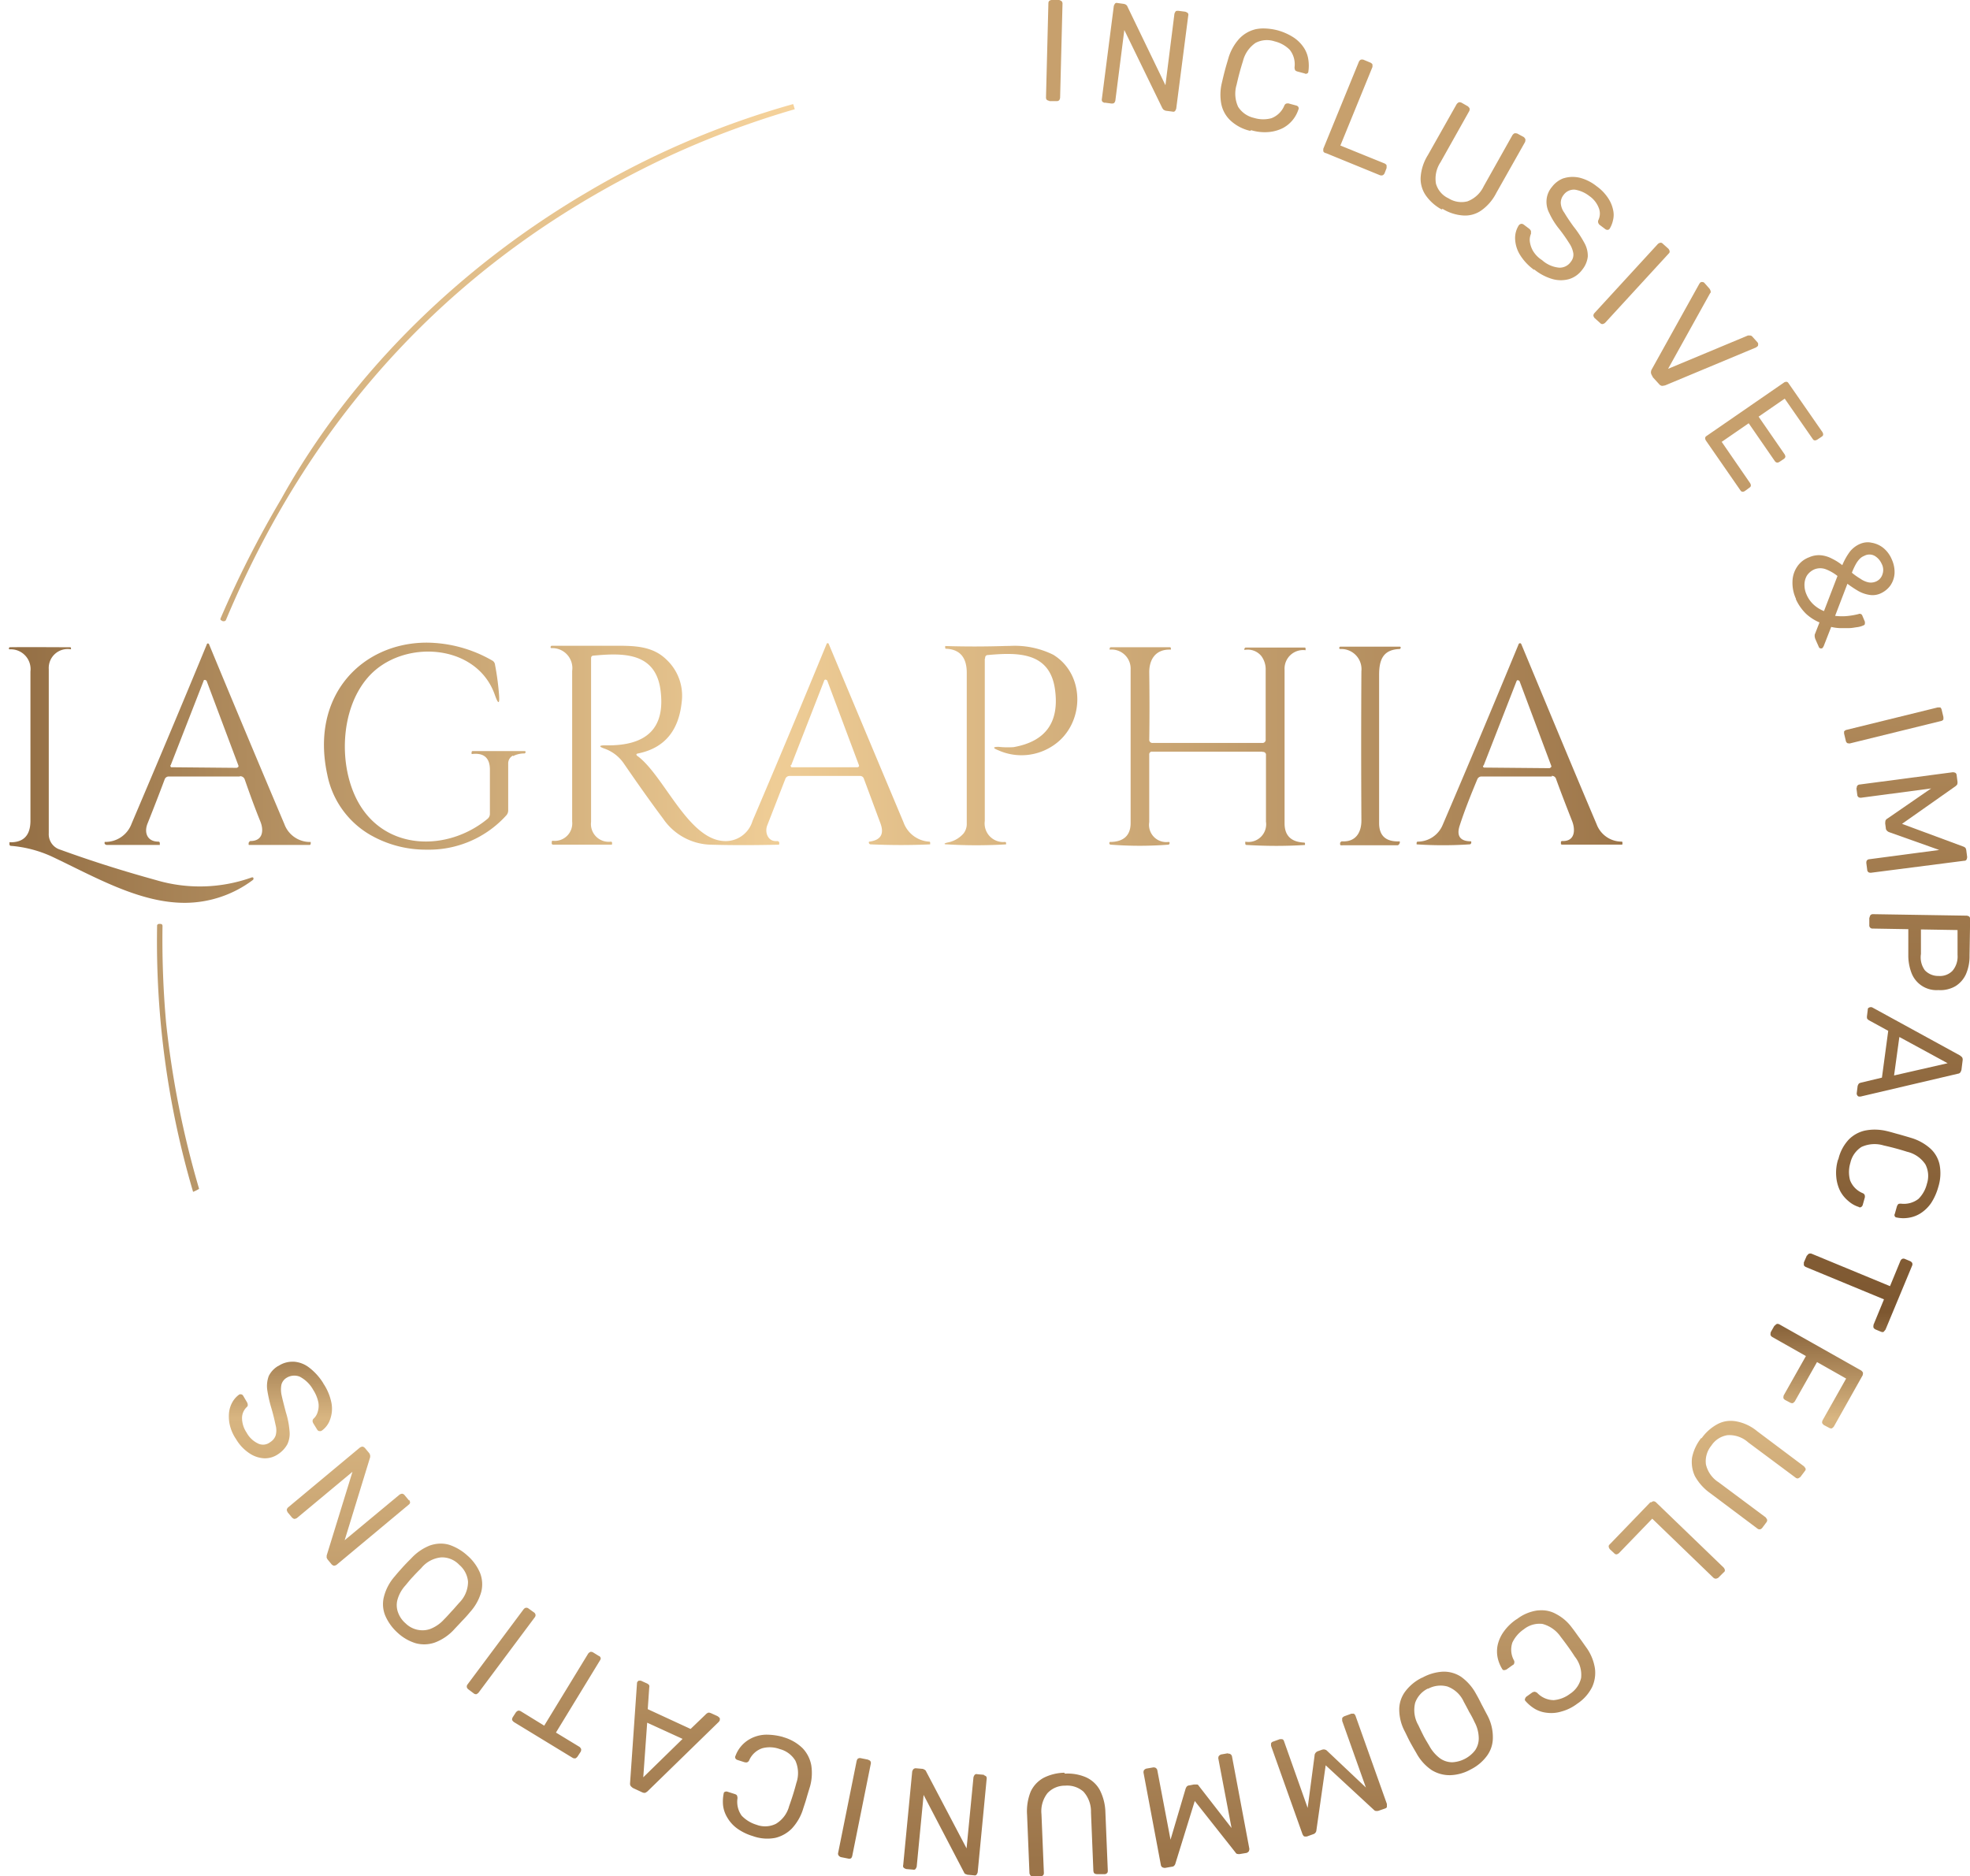 <svg xmlns="http://www.w3.org/2000/svg" xmlns:xlink="http://www.w3.org/1999/xlink" width="238.102" height="226.802" viewBox="0 0 238.102 226.802"><defs><linearGradient id="linear-gradient" x1="1" y1="0.5" x2="0" y2="0.5" gradientUnits="objectBoundingBox"><stop offset="0" stop-color="#9d764a"/><stop offset="0.525" stop-color="#efcd96"/><stop offset="1" stop-color="#936e44"/></linearGradient><linearGradient id="linear-gradient-2" x1="0.983" x2="0.061" y2="1" gradientUnits="objectBoundingBox"><stop offset="0" stop-color="#f5d29b"/><stop offset="1" stop-color="#b89668"/></linearGradient><linearGradient id="linear-gradient-3" x1="0.5" x2="0.5" y2="1" gradientUnits="objectBoundingBox"><stop offset="0" stop-color="#c7a06d"/><stop offset="0.224" stop-color="#c7a06d"/><stop offset="0.703" stop-color="#7d5730"/><stop offset="0.76" stop-color="#d8b581"/><stop offset="1" stop-color="#9b7449"/></linearGradient></defs><g id="Group_35" data-name="Group 35" transform="translate(-711.929 -385)"><path id="Union_1" data-name="Union 1" d="M5.15,25.836A14.74,14.74,0,0,0,.29,24.567a.192.192,0,0,1-.217-.218v-.18a.072.072,0,0,1,.072-.074l-.037.037q2.448.056,2.5-2.5V3.493A2.394,2.394,0,0,0,.109.809.1.1,0,0,1,0,.7S.037.556.109.556C.919.544,1.729.541,2.539.541c1.619,0,3.24.015,4.86.015a.1.1,0,0,1,.109.109V.809A2.286,2.286,0,0,0,4.824,3.2v19.84a1.952,1.952,0,0,0,1.415,1.995c3.881,1.415,7.725,2.612,11.534,3.663a18.585,18.585,0,0,0,11.607-.326c.072,0,.181,0,.181.11a.274.274,0,0,1-.036.181,13.731,13.731,0,0,1-8.271,2.789C15.735,31.454,10.345,28.288,5.15,25.836Zm38.7-2.5a10.832,10.832,0,0,1-5.368-7.4C36.408,6.323,42.741,0,50.517,0A16.1,16.1,0,0,1,58.4,2.151a.658.658,0,0,1,.363.544,32.171,32.171,0,0,1,.472,3.482c.109,1.307-.073,1.343-.507.11C56.51.011,47.479-.461,43.417,4.182c-3.411,3.881-3.592,10.773-1.2,15.09,3.3,5.947,10.844,5.984,15.633,2.031a.779.779,0,0,0,.29-.618v-5.33c0-1.416-.725-2.069-2.176-1.887a.036.036,0,0,1-.037-.037V13.25a.142.142,0,0,1,.145-.144h6.238c.109,0,.145.036.145.144,0,0-.037.145-.145.145a2.959,2.959,0,0,0-1.378.327v-.073a1.06,1.06,0,0,0-.58.979v5.658a.892.892,0,0,1-.218.58,12.6,12.6,0,0,1-9.653,4.158A13.435,13.435,0,0,1,43.851,23.334Zm105.767,1.124c-.145,0-.182-.072-.182-.218V24.1a.036.036,0,0,1,.037-.037,2.136,2.136,0,0,0,2.466-2.43V13.613a.348.348,0,0,0-.4-.4l-.037-.035H138.193a.325.325,0,0,0-.363.361V21.7a2.08,2.08,0,0,0,2.322,2.393c.109,0,.144.036.144.144,0,0-.036.183-.144.183a44.925,44.925,0,0,1-6.964,0,.173.173,0,0,1-.182-.183c0-.109.073-.181.182-.144,1.56-.037,2.393-.8,2.393-2.285V3.24A2.305,2.305,0,0,0,133.043.846V.7s.037-.144.145-.144H140.3c.073,0,.145.037.145.109V.846h-.037c-1.813-.073-2.611,1.2-2.575,2.828.037,2.829.037,5.513,0,8.017a.385.385,0,0,0,.436.434h13.2a.384.384,0,0,0,.434-.434V3.313a2.691,2.691,0,0,0-.507-1.669,2.1,2.1,0,0,0-2.031-.761h-.037V.738s.074-.145.146-.145h7.109c.109,0,.144.036.144.145v.18a2.245,2.245,0,0,0-2.539,2.359V21.848c0,1.486.8,2.248,2.358,2.321a.1.1,0,0,1,.109.109v.18c-1.143.073-2.294.109-3.464.109S150.834,24.53,149.619,24.458Zm-36.2-.072c-.436,0-.436-.11,0-.218a3.41,3.41,0,0,0,1.958-1.088,1.868,1.868,0,0,0,.4-1.233V3.638c0-1.85-.835-2.829-2.5-2.9-.072,0-.108-.037-.108-.145V.447A.036.036,0,0,1,113.2.41q3.427.11,7.073,0C120.5.4,120.718.4,120.931.4a10.538,10.538,0,0,1,5.292,1.061c3.989,2.431,3.808,8.523-.073,11.026a6.851,6.851,0,0,1-6.6.508c-.653-.254-.616-.4.073-.4a10.167,10.167,0,0,0,1.812.037q5.823-1.035,5.006-6.965c-.616-4.533-4.46-4.5-8.087-4.171-.254,0-.363.145-.363.4l-.037.073V21.556a2.247,2.247,0,0,0,2.431,2.539.133.133,0,0,1,.145.145v.145q-1.823.108-3.6.108T113.42,24.386Zm56.728,0V24.2s.036-.145.109-.145a3.277,3.277,0,0,0,3.046-2.031c2.939-6.855,5.985-14.109,9.177-21.834,0-.059.1-.119.172-.119a.1.1,0,0,1,.046.009c.037,0,.073.037.109.11,3.083,7.4,6.094,14.689,9.1,21.762a3.226,3.226,0,0,0,3.011,2.1.1.1,0,0,1,.109.11v.18a.072.072,0,0,1-.073.074h-7.218s-.181,0-.144-.146v-.218a.249.249,0,0,1,.144-.072c1.56.072,1.633-1.342,1.2-2.431-.653-1.668-1.306-3.336-1.922-5.041a.517.517,0,0,0-.544-.4l.036.073h-8.487a.543.543,0,0,0-.544.362c-.8,1.923-1.524,3.736-2.1,5.513-.436,1.269,0,1.959,1.342,1.959a.036.036,0,0,1,.037.036V24.2s-.037.181-.181.181q-1.605.109-3.21.109T170.148,24.385Zm8.125-9.284h.072l7.871.071s.181-.071.218-.181v-.073L182.588,4.654s-.145-.144-.254-.11a.165.165,0,0,0-.109.11l-3.989,10.228-.072-.037S178.164,15.063,178.272,15.1Zm-17.3,9.393s-.072-.071-.072-.109V24.2s.109-.181.217-.181c1.742.108,2.395-1.161,2.358-2.648-.036-5.875-.036-11.861,0-17.917A2.438,2.438,0,0,0,160.935.773a.133.133,0,0,1-.145-.145s.037-.144.145-.144h7.145c.109,0,.145.036.145.144,0,0-.037.145-.145.145-1.995.072-2.466,1.306-2.466,3.119V21.81c0,1.56.835,2.285,2.5,2.213V24.2s-.072.254-.218.254l.072.036ZM84.8,24.423a7.184,7.184,0,0,1-5.731-3.156c-1.6-2.139-3.155-4.352-4.752-6.674A4.736,4.736,0,0,0,72,12.815c-.725-.254-.69-.4.072-.4,5.115.109,7.327-2.14,6.674-6.783-.653-4.5-4.57-4.388-8.088-4.062-.181,0-.29.11-.29.326V21.665a2.145,2.145,0,0,0,2.393,2.394.134.134,0,0,1,.145.145v.145a.071.071,0,0,1-.072.073H65.759s-.18-.037-.144-.182v-.218s.073-.073.11-.073a2.113,2.113,0,0,0,2.358-2.321V3.422a2.418,2.418,0,0,0-2.5-2.757c-.072,0-.109-.037-.109-.145,0,0,.037-.144.144-.144h7.654c2.249,0,4.5,0,6.2,1.668a5.974,5.974,0,0,1,1.849,5.15c-.363,3.482-2.1,5.55-5.259,6.2-.254.037-.289.145-.072.327l.109.071c3.156,2.466,6.021,9.975,10.337,10.193a3.392,3.392,0,0,0,3.445-2.431C92.927,14.412,95.9,7.3,98.839.156c0-.053.059-.087.118-.087a.148.148,0,0,1,.063.014.078.078,0,0,1,.072.072q4.462,10.664,9.032,21.546a3.532,3.532,0,0,0,3.119,2.357c.073,0,.109.037.109.145v.181c-2.284.109-4.679.109-7.145,0a.245.245,0,0,1-.255-.144c0-.037-.036-.108,0-.145a.036.036,0,0,1,.037-.037c1.379-.18,1.849-.907,1.342-2.249-.689-1.848-1.342-3.626-1.995-5.367a.468.468,0,0,0-.471-.327H94.377a.544.544,0,0,0-.544.4c-.724,1.85-1.451,3.736-2.177,5.587-.326.869.11,1.994,1.2,1.885.109,0,.255.072.255.182v.181a.072.072,0,0,1-.074.073c-1.487.036-2.91.054-4.28.054S86.072,24.459,84.8,24.423Zm9.793-9.358h7.944s.181,0,.218-.146v-.072L98.911,4.582s-.145-.145-.254-.109a.166.166,0,0,0-.109.109L94.559,14.811h-.073S94.486,15.028,94.595,15.065ZM29.017,24.458s-.037,0-.037-.073V24.2s.109-.218.218-.218c1.524,0,1.633-1.305,1.2-2.358-.69-1.7-1.307-3.409-1.887-5.078a.579.579,0,0,0-.544-.4l-.11.037H19.37a.517.517,0,0,0-.545.362q-.979,2.611-2.067,5.332c-.435,1.088-.036,2.176,1.305,2.176a.172.172,0,0,1,.182.181v.218H11.789s-.218-.073-.218-.182v-.145a.036.036,0,0,1,.037-.036,3.371,3.371,0,0,0,3.228-2.212c3.41-8.015,6.457-15.271,9.1-21.69,0-.054.059-.088.118-.088A.148.148,0,0,1,24.12.12a.078.078,0,0,1,.073.073q4.3,10.391,9.1,21.725a3.293,3.293,0,0,0,3.191,2.177v.181s0,.182-.144.182Zm-9.395-9.395H19.7l7.835.072s.218-.072.218-.18v-.074L23.9,4.617s-.143-.145-.252-.108a.114.114,0,0,0-.109.108l-3.99,10.228-.037-.036S19.514,15.027,19.623,15.063Z" transform="translate(713 462.681)" stroke="rgba(0,0,0,0)" stroke-width="1" fill="url(#linear-gradient)"/><path id="Union_2" data-name="Union 2" d="M.015,99.274c0-.109.181-.18.181-.18H.378c.181,0,.29.071.29.254A113.621,113.621,0,0,0,1.1,111.027a113.315,113.315,0,0,0,3.99,20.093,4.557,4.557,0,0,1-.726.364A107.134,107.134,0,0,1,.015,99.274Zm7.906-36.78-.181-.108c-.072-.037-.072-.109-.072-.183a125.2,125.2,0,0,1,7.326-14.435c8.489-15.343,21.762-28.145,36.852-37.033A103.855,103.855,0,0,1,76.873,0l.037.036c.072.218.109.4.181.58q-2.829.816-5.767,1.85A104.65,104.65,0,0,0,60.914,6.746Q24.3,24.265,8.321,62.386a.3.3,0,0,1-.268.123A.6.6,0,0,1,7.921,62.494Z" transform="translate(730.903 397.586)" stroke="rgba(0,0,0,0)" stroke-width="1" fill="url(#linear-gradient-2)"/><path id="Path_11" data-name="Path 11" d="M126.627,214.905a3.658,3.658,0,0,0-1.56,1.67,6.369,6.369,0,0,0-.434,2.792l.29,7.073a.722.722,0,0,0,.144.29c.073.073.29.073.29.073h.907a.359.359,0,0,0,.29-.109c.11-.074.11-.291.11-.291l-.291-7.109a3.543,3.543,0,0,1,.725-2.539,2.86,2.86,0,0,1,2.141-.907,2.969,2.969,0,0,1,2.212.726,3.589,3.589,0,0,1,.907,2.5l.29,7.11c.008.026.015.051.022.076a.315.315,0,0,0,.123.213.742.742,0,0,0,.327.073h.871a.372.372,0,0,0,.258-.087l.032-.022c.11-.073.11-.29.11-.29l-.291-7.074a6.232,6.232,0,0,0-.688-2.72,3.582,3.582,0,0,0-1.67-1.524,5.579,5.579,0,0,0-2.538-.434l-.073-.11a5.807,5.807,0,0,0-2.5.617m-15.737-1.054a1.01,1.01,0,0,0-.145.291l-1.088,11.316a.326.326,0,0,0,.072.327,1.034,1.034,0,0,0,.29.145l.835.072a.282.282,0,0,0,.29-.072,1.034,1.034,0,0,0,.145-.29l.835-8.669,4.9,9.393c0,.037.037.074.11.145.073.037.291.11.291.11l.8.072a.282.282,0,0,0,.29-.072,1.051,1.051,0,0,0,.144-.29l1.088-11.318a.394.394,0,0,0-.072-.29,1.036,1.036,0,0,0-.291-.145l.074-.036-.835-.073a.327.327,0,0,0-.327.073,1.064,1.064,0,0,0-.145.291l-.834,8.6-4.9-9.321c0-.037-.037-.073-.11-.145a1.038,1.038,0,0,0-.29-.144l-.834-.073a.408.408,0,0,0-.29.109m-6.713-1.267c-.073.036-.145.253-.145.253l-2.249,11.172a.39.39,0,0,0,.074.291.639.639,0,0,0,.253.18l.907.181a.455.455,0,0,0,.327-.036c.073-.037.145-.254.145-.254l2.248-11.171a.383.383,0,0,0-.036-.29c-.036-.11-.254-.182-.254-.182l-.073-.036-.907-.181a.433.433,0,0,0-.29.073m43.888-.508a.649.649,0,0,0-.254.18c-.073.074-.073.291-.073.291l1.6,8.415-3.917-5.042c-.072-.109-.145-.217-.254-.217H144.8l-.544.109a.465.465,0,0,0-.327.144,1.077,1.077,0,0,0-.145.291l-1.813,6.13-1.6-8.415a.42.42,0,0,0-.181-.254c-.073-.073-.29-.073-.29-.073l-.835.145a.571.571,0,0,0-.29.181c-.072.073-.073.291-.073.291l2.1,11.17a.409.409,0,0,0,.181.291.736.736,0,0,0,.326.073l.835-.145a.376.376,0,0,0,.29-.144.535.535,0,0,0,.109-.182l2.358-7.617,4.933,6.239v.007l0,.009a.084.084,0,0,0,.011.016.551.551,0,0,0,.05.043l.031.026.026.024.021.02a1.238,1.238,0,0,0,.327.037l.871-.145a.641.641,0,0,0,.254-.181.737.737,0,0,0,.073-.326l-2.1-11.172a.426.426,0,0,0-.182-.254c-.073-.072-.29-.072-.29-.072l-.037-.037Zm-56.691-1.994a3.891,3.891,0,0,0-1.233.908,3.828,3.828,0,0,0-.762,1.268.254.254,0,0,0-.009.262l.009.029c.037.109.217.181.217.181l.907.291a.665.665,0,0,1,.1.009h0a.386.386,0,0,0,.187-.009.433.433,0,0,0,.254-.254,2.649,2.649,0,0,1,1.6-1.451,3.531,3.531,0,0,1,2.1.109,3.107,3.107,0,0,1,1.886,1.415,3.653,3.653,0,0,1,.109,2.684c-.254.98-.544,1.887-.87,2.794a3.536,3.536,0,0,1-1.6,2.14,2.935,2.935,0,0,1-2.358.109,4.119,4.119,0,0,1-1.777-1.089,2.855,2.855,0,0,1-.508-2.1.793.793,0,0,0-.073-.364c-.036-.072-.217-.144-.217-.144l-.907-.29a.4.4,0,0,0-.291,0,.229.229,0,0,0-.181.217,4.808,4.808,0,0,0-.072,1.45,3.644,3.644,0,0,0,.507,1.45A4.309,4.309,0,0,0,89.561,221a6.33,6.33,0,0,0,1.923.942,5.134,5.134,0,0,0,2.721.217,4.2,4.2,0,0,0,1.994-1.124A6.117,6.117,0,0,0,97.5,218.86c.059-.19.122-.385.188-.585.1-.3.2-.6.283-.9.145-.508.29-.979.435-1.451a6.1,6.1,0,0,0,.145-2.539,4.041,4.041,0,0,0-1.052-2.067,5.463,5.463,0,0,0-2.358-1.342h.037a7.529,7.529,0,0,0-2.1-.291,4.212,4.212,0,0,0-1.7.4m72.431-2.938-.072.037-.8.29-.014.012-.008.007-.008.008-.052.038a.323.323,0,0,0-.137.153v.327l2.865,8.052-4.642-4.388c-.073-.074-.181-.182-.29-.182-.109-.073-.364,0-.364,0l-.507.182a.609.609,0,0,0-.29.217.535.535,0,0,0-.11.327l-.834,6.311-2.866-8.088a.326.326,0,0,0-.217-.219h-.29l-.8.291a.386.386,0,0,0-.254.218v.29l3.808,10.7.031.051.016.026c.047.08.088.15.17.178a.944.944,0,0,0,.328,0l.8-.29a.517.517,0,0,0,.254-.218.43.43,0,0,0,.073-.217l1.125-7.872,5.84,5.4a.367.367,0,0,0,.181.109.942.942,0,0,0,.326,0l.835-.289c.109-.037.218-.11.218-.218v-.327l-3.808-10.7-.013-.019-.011-.018a.361.361,0,0,0-.194-.181Zm-85.092,1.089,4.28,1.959-.037.036-4.715,4.606ZM77.7,203.155a.439.439,0,0,0-.181.18c-.036.037-.036.182-.036.182l-.835,12.042a.536.536,0,0,0,.073.326,1.357,1.357,0,0,0,.29.254l1.089.508a.721.721,0,0,0,.363.072,1.326,1.326,0,0,0,.29-.18l8.633-8.415a.618.618,0,0,1,.038-.063l.022-.029a.22.22,0,0,0,.049-.09v-.026l0-.02v-.014l0-.018a.313.313,0,0,0-.008-.176.835.835,0,0,0-.181-.182l-.109-.072-.8-.363-.055-.014a.438.438,0,0,0-.272-.023c-.073.037-.181.109-.181.109l-1.923,1.85L78.786,206.6l.182-2.647c.024-.025.016-.081.008-.137a.684.684,0,0,1-.008-.081c0-.073-.218-.217-.218-.217l-.8-.363Zm97.678.687a3.478,3.478,0,0,1,2.031,1.851l.108.2c.209.386.39.723.546,1.034a12.338,12.338,0,0,1,.653,1.233,4.215,4.215,0,0,1,.508,1.922,2.555,2.555,0,0,1-.435,1.486,3.726,3.726,0,0,1-2.756,1.452,2.577,2.577,0,0,1-1.487-.472,4.628,4.628,0,0,1-1.305-1.523c-.076-.128-.151-.255-.224-.377h0l0,0c-.173-.29-.336-.562-.463-.816-.182-.363-.4-.8-.617-1.269a3.671,3.671,0,0,1-.4-2.721,3.032,3.032,0,0,1,1.56-1.74v.036a3.179,3.179,0,0,1,2.284-.291m-2.974-1.052h-.037a5.6,5.6,0,0,0-2.031,1.67,3.648,3.648,0,0,0-.724,2.176,5.657,5.657,0,0,0,.689,2.684c.072.145.144.295.217.444.145.3.29.6.435.862.216.4.469.833.723,1.266v0a5.806,5.806,0,0,0,1.851,2.067,4.123,4.123,0,0,0,2.248.617,5.407,5.407,0,0,0,2.467-.689,5.47,5.47,0,0,0,1.959-1.633,3.673,3.673,0,0,0,.725-2.212,5.59,5.59,0,0,0-.653-2.684c-.122-.227-.235-.444-.345-.653h0c-.118-.227-.231-.444-.345-.653-.217-.435-.435-.87-.689-1.305a6.08,6.08,0,0,0-1.814-2.068,3.8,3.8,0,0,0-2.176-.616,5.755,5.755,0,0,0-2.5.724m-100.8-2.938-5.333,8.741-2.829-1.74a.536.536,0,0,0-.326-.073.906.906,0,0,0-.253.182l-.4.616a.537.537,0,0,0-.073.327.807.807,0,0,0,.218.254l7.145,4.353a.734.734,0,0,0,.291.035.808.808,0,0,0,.254-.217l.4-.617a.7.7,0,0,0,.037-.29.9.9,0,0,0-.182-.254l-2.865-1.741,5.332-8.741a.393.393,0,0,0,.073-.291.92.92,0,0,0-.181-.254l.036.073-.761-.471a.539.539,0,0,0-.327-.073.9.9,0,0,0-.254.181m114.725-5.188a5.242,5.242,0,0,0-2.5,1.053l-.073.035a6,6,0,0,0-1.523,1.487,4.468,4.468,0,0,0-.725,1.6,3.77,3.77,0,0,0,0,1.559,4.333,4.333,0,0,0,.544,1.342.245.245,0,0,0,.218.145,1.054,1.054,0,0,0,.29-.073l.761-.544a.267.267,0,0,0,.182-.218.44.44,0,0,0-.037-.363,2.677,2.677,0,0,1-.181-2.14,4.031,4.031,0,0,1,1.378-1.6,3.028,3.028,0,0,1,2.249-.653,3.87,3.87,0,0,1,2.213,1.561c.617.8,1.2,1.595,1.705,2.393a3.508,3.508,0,0,1,.761,2.575,3.107,3.107,0,0,1-1.342,1.923,3.8,3.8,0,0,1-1.959.762,2.79,2.79,0,0,1-2-.871.647.647,0,0,0-.326-.144,1.116,1.116,0,0,0-.254.072l-.762.544a.648.648,0,0,0-.119.2l-.011.024a.218.218,0,0,1-.015.033.243.243,0,0,0,.073.255,4.759,4.759,0,0,0,1.124.942,3.6,3.6,0,0,0,1.451.471,4.143,4.143,0,0,0,1.741-.145,5.528,5.528,0,0,0,1.923-.942,5.228,5.228,0,0,0,1.813-2.031,4.11,4.11,0,0,0,.327-2.285,5.861,5.861,0,0,0-.943-2.358c-.12-.164-.239-.334-.362-.509-.174-.248-.353-.5-.545-.76-.135-.178-.263-.358-.387-.533-.178-.248-.349-.487-.52-.7a5.507,5.507,0,0,0-1.923-1.669,3.526,3.526,0,0,0-1.8-.456c-.147,0-.3.008-.448.021m-122.522-.179-6.819,9.14a.392.392,0,0,0-.073.291c0,.109.144.253.144.253l.726.545a.435.435,0,0,0,.29.073.919.919,0,0,0,.254-.181l6.82-9.141a.439.439,0,0,0,.072-.29.623.623,0,0,0-.127-.23l.019.012-.037-.036.018.024-.742-.532a.4.4,0,0,0-.291-.072c-.11,0-.254.145-.254.145m-12.913,2.5a2.913,2.913,0,0,1-1.378-.761,3.147,3.147,0,0,1-.907-1.306,2.539,2.539,0,0,1-.074-1.56,4.282,4.282,0,0,1,.98-1.74l.1-.12h0c.287-.351.548-.67.808-.932.29-.326.617-.652.979-1.014h0a3.547,3.547,0,0,1,2.43-1.305,2.868,2.868,0,0,1,2.14.87l.037.037a3.024,3.024,0,0,1,1.052,2.031,3.6,3.6,0,0,1-1.052,2.538c-.143.158-.275.309-.4.452h0c-.192.221-.367.423-.544.6h0c-.291.327-.581.652-.942,1.015a4.376,4.376,0,0,1-1.669,1.125,2.8,2.8,0,0,1-.891.146,3.2,3.2,0,0,1-.669-.075m1.6-10.192a6.111,6.111,0,0,0-2.284,1.56c-.363.363-.689.689-1.015,1.052s-.654.725-.98,1.125a5.941,5.941,0,0,0-1.306,2.43,3.636,3.636,0,0,0,.145,2.321,5.957,5.957,0,0,0,1.486,2.067,5.616,5.616,0,0,0,2.177,1.27,3.9,3.9,0,0,0,2.321-.073,6,6,0,0,0,2.285-1.523c.177-.194.345-.371.508-.543s.34-.359.508-.545c.326-.328.653-.689.979-1.089a6.082,6.082,0,0,0,1.343-2.43,3.776,3.776,0,0,0-.145-2.285,5.749,5.749,0,0,0-1.524-2.1l.037.036a6.162,6.162,0,0,0-2.249-1.342,3.65,3.65,0,0,0-1.009-.143,4.025,4.025,0,0,0-1.276.215m147.55-5.186-.073-.036-4.932,5.113a.3.3,0,0,0-.109.291.7.7,0,0,0,.144.29l.508.471a.371.371,0,0,0,.29.145.694.694,0,0,0,.29-.145l4.027-4.171,7.4,7.145a.478.478,0,0,0,.291.11.792.792,0,0,0,.29-.11l.653-.653a.288.288,0,0,0,.145-.29.694.694,0,0,0-.145-.29l-8.2-7.907a.476.476,0,0,0-.29-.109.694.694,0,0,0-.291.144M44.005,174.972,35.3,182.227a.552.552,0,0,0-.145.29,1.24,1.24,0,0,0,.109.29l.544.653c.024.014.044.029.065.044a.387.387,0,0,0,.226.1.8.8,0,0,0,.29-.109l6.71-5.586L39.979,188.03v.181c-.036.073.109.291.109.291l.508.616c.023.015.044.031.063.045a.389.389,0,0,0,.227.1.8.8,0,0,0,.291-.109l8.741-7.29a.37.37,0,0,0,.145-.254.788.788,0,0,0-.109-.29l-.037.035-.544-.653a.45.45,0,0,0-.29-.145.8.8,0,0,0-.291.109l-6.638,5.514,3.084-10.047v-.182a.792.792,0,0,0-.11-.29l-.544-.652-.064-.045a.389.389,0,0,0-.226-.1.788.788,0,0,0-.29.109m164.089-2.832a5.576,5.576,0,0,0-1.922,1.7H206.1a5.608,5.608,0,0,0-1.088,2.321,4.026,4.026,0,0,0,.327,2.248,6.219,6.219,0,0,0,1.886,2.1l5.658,4.244a.4.4,0,0,0,.326.109c.11,0,.255-.145.255-.145l.544-.725a.394.394,0,0,0,.072-.291,1.4,1.4,0,0,0-.181-.29l-5.694-4.243A3.472,3.472,0,0,1,206.68,177a2.978,2.978,0,0,1,.653-2.248,2.841,2.841,0,0,1,1.959-1.27,3.406,3.406,0,0,1,2.5.871l5.7,4.244a.4.4,0,0,0,.327.109,1.35,1.35,0,0,0,.289-.18l.545-.726a.3.3,0,0,0,.073-.29,2.548,2.548,0,0,0-.181-.254l-5.658-4.244a5.529,5.529,0,0,0-2.539-1.2,3.765,3.765,0,0,0-.675-.062,3.338,3.338,0,0,0-1.574.389M34.139,165.106a2.868,2.868,0,0,0-1.161,1.232,3.488,3.488,0,0,0-.181,1.669,16.5,16.5,0,0,0,.544,2.358c.218.761.364,1.414.472,1.923a2.344,2.344,0,0,1,0,1.232,1.539,1.539,0,0,1-.653.8,1.387,1.387,0,0,1-1.524.144,3.074,3.074,0,0,1-1.342-1.306,3.164,3.164,0,0,1-.544-1.777,1.827,1.827,0,0,1,.581-1.305.3.3,0,0,0,.109-.291.717.717,0,0,0-.073-.254l-.471-.8c-.073-.109-.145-.181-.254-.181a.294.294,0,0,0-.254.037,2.84,2.84,0,0,0-.762.834,3.319,3.319,0,0,0-.434,1.233,4.576,4.576,0,0,0,.072,1.56,5.1,5.1,0,0,0,.761,1.74,5.216,5.216,0,0,0,1.6,1.705,3.5,3.5,0,0,0,1.777.616,2.782,2.782,0,0,0,1.669-.471,3.405,3.405,0,0,0,1.161-1.232,3,3,0,0,0,.254-1.633,9.863,9.863,0,0,0-.435-2.213l-.04-.152c-.2-.767-.365-1.4-.468-1.879a3.22,3.22,0,0,1-.036-1.306,1.377,1.377,0,0,1,.616-.834,1.776,1.776,0,0,1,1.6-.145,3.94,3.94,0,0,1,1.632,1.6,4.475,4.475,0,0,1,.617,1.487,2.427,2.427,0,0,1-.073,1.161,1.741,1.741,0,0,1-.471.8.368.368,0,0,0-.145.254c-.036.109.073.326.073.326l.471.762c.073.109.145.181.254.181a.391.391,0,0,0,.291-.036,2.727,2.727,0,0,0,1.015-1.342,3.783,3.783,0,0,0,.181-1.959,6.418,6.418,0,0,0-.979-2.393l-.036-.074a7.005,7.005,0,0,0-1.669-1.849,3.386,3.386,0,0,0-1.85-.726c-.064,0-.128,0-.193,0a3.021,3.021,0,0,0-1.693.514m181.1-5.078a.833.833,0,0,0-.254.217h-.036l-.434.762a.986.986,0,0,0-.037.326c0,.109.181.254.181.254l4.1,2.321-2.684,4.752a.991.991,0,0,0-.037.327c0,.073.181.217.181.217l.618.327a.536.536,0,0,0,.326.073.833.833,0,0,0,.254-.217l2.684-4.752,3.519,1.994-2.865,5.079a.788.788,0,0,0-.037.291.825.825,0,0,0,.218.253l.617.326a.531.531,0,0,0,.326.074.82.82,0,0,0,.254-.218l3.483-6.2a1.013,1.013,0,0,0,.036-.327.821.821,0,0,0-.217-.254l-9.9-5.585-.04-.015h0a.491.491,0,0,0-.161-.037.287.287,0,0,0-.089.015m3.881-8.489c-.109.037-.218.217-.218.217h-.036l-.364.835v.327c.037.109.218.217.218.217l9.467,3.917-1.269,3.083a.379.379,0,0,1,0,.046.465.465,0,0,1-.006.062.5.5,0,0,0,.008.218c.036.109.218.217.218.217l.688.29c.11.037.254.074.327,0s.217-.253.217-.253l3.229-7.762a.4.4,0,0,0,0-.291c-.037-.109-.218-.217-.218-.217l-.689-.29a.394.394,0,0,0-.29,0c-.109.036-.217.218-.217.218l-1.269,3.082-9.468-3.917a.5.5,0,0,0-.326,0m6.853-14.907a3.979,3.979,0,0,0-2.031,1.089,5.188,5.188,0,0,0-1.269,2.393l-.037.037a5.414,5.414,0,0,0-.217,2.1,4.712,4.712,0,0,0,.471,1.705,3.957,3.957,0,0,0,.979,1.2,3.409,3.409,0,0,0,1.27.726.219.219,0,0,0,.289,0c.111-.037.182-.218.182-.218l.254-.907a.479.479,0,0,0,.007-.215c0-.028-.007-.054-.007-.075a.431.431,0,0,0-.254-.254,2.752,2.752,0,0,1-1.524-1.56,3.8,3.8,0,0,1,.037-2.1,3.075,3.075,0,0,1,1.342-1.923,3.8,3.8,0,0,1,2.684-.181q1.47.327,2.829.762a3.657,3.657,0,0,1,2.213,1.523,3.063,3.063,0,0,1,.181,2.358,3.838,3.838,0,0,1-1.016,1.814,2.868,2.868,0,0,1-2.1.58c-.182,0-.291,0-.363.073a.98.98,0,0,0-.145.254l-.254.907a.276.276,0,0,0,0,.29.245.245,0,0,0,.218.145,3.885,3.885,0,0,0,1.45.036,3.728,3.728,0,0,0,1.45-.544,4.512,4.512,0,0,0,1.269-1.233,6.966,6.966,0,0,0,.872-1.959,5.478,5.478,0,0,0,.145-2.721,3.651,3.651,0,0,0-1.161-1.959,6.126,6.126,0,0,0-2.248-1.233c-.472-.144-.979-.29-1.486-.435h0c-.2-.052-.382-.1-.562-.154-.321-.091-.623-.175-.925-.245a6.247,6.247,0,0,0-1.455-.174,5.8,5.8,0,0,0-1.084.1m4.064-11.28h.037l5.8,3.156L229.422,130Zm-3.7-3.554c-.073.037-.144.218-.144.218l.036-.037-.109.871c0,.144,0,.254.073.327a1.429,1.429,0,0,0,.18.144l2.322,1.27-.761,5.658-2.576.616a.434.434,0,0,1-.073.029.343.343,0,0,0-.145.079,1.066,1.066,0,0,0-.144.291l-.109.871a.344.344,0,0,0,.073.254.244.244,0,0,0,.217.145h.181l11.752-2.757a.443.443,0,0,0,.29-.145,1.1,1.1,0,0,0,.145-.326l.145-1.161a.541.541,0,0,0-.073-.363c-.073-.073-.254-.217-.254-.217l-10.591-5.8a.337.337,0,0,0-.181-.035.517.517,0,0,0-.254.072m6.783-4.534a2.64,2.64,0,0,1-.472-1.959v-2.974l4.425.073v3.01a2.655,2.655,0,0,1-.617,1.923,2.112,2.112,0,0,1-1.669.617,2.223,2.223,0,0,1-1.668-.688m-6.566-6.674a.716.716,0,0,0-.109.29l-.037.037v.907a.374.374,0,0,0,.4.4l4.315.073v3.083a5.927,5.927,0,0,0,.4,2.248,3.229,3.229,0,0,0,3.228,2.031,3.639,3.639,0,0,0,2.068-.471,3.316,3.316,0,0,0,1.27-1.451,5.409,5.409,0,0,0,.435-2.248l.072-4.424a.416.416,0,0,0-.109-.291.726.726,0,0,0-.29-.11l-11.353-.18a.409.409,0,0,0-.29.109m-1.341-15.778a.365.365,0,0,0-.254.144c-.073.073-.073.29-.073.29h-.037l.11.834a.361.361,0,0,0,.145.254c.072.074.29.074.29.074l8.487-1.125-5.259,3.626a.58.58,0,0,0-.255.254,1.693,1.693,0,0,0-.036.364l.073.544a.459.459,0,0,0,.144.326.692.692,0,0,0,.291.182l6.021,2.14-8.487,1.125a.367.367,0,0,0-.254.144c-.073.073-.073.291-.073.291l.109.833a.378.378,0,0,0,.145.291c.073.073.291.073.291.073l11.279-1.45a.3.3,0,0,0,.291-.145.742.742,0,0,0,.073-.327l-.11-.834c-.036-.145-.072-.254-.144-.291a.545.545,0,0,0-.181-.109l-7.436-2.756,6.493-4.57.144-.145c.073-.072.073-.326.073-.326l-.11-.871a.367.367,0,0,0-.144-.254.737.737,0,0,0-.326-.073Zm9.463-9.322-11.063,2.721a.647.647,0,0,0-.253.181v.254l.217.907a.418.418,0,0,0,.181.254,1.011,1.011,0,0,0,.291.037l11.062-2.721a.418.418,0,0,0,.254-.181v-.29l-.217-.907c-.037-.109-.109-.254-.181-.254Zm-15.05-12.478a3.516,3.516,0,0,1-.8-1.161,2.832,2.832,0,0,1-.254-1.2,2.218,2.218,0,0,1,.29-1.089,2.09,2.09,0,0,1,.907-.761,1.91,1.91,0,0,1,1.416,0,5.377,5.377,0,0,1,1.378.8l-1.632,4.244a4.052,4.052,0,0,1-1.306-.834m6.638-2.649a2.727,2.727,0,0,1-.943-.435,8.006,8.006,0,0,1-.979-.688l-.036-.037a7.848,7.848,0,0,1,.508-1.088,3.008,3.008,0,0,1,.47-.617,1.5,1.5,0,0,1,.509-.326,1.306,1.306,0,0,1,1.269,0,2.1,2.1,0,0,1,.834.942,1.571,1.571,0,0,1,.109,1.269,1.387,1.387,0,0,1-.833.907,1.621,1.621,0,0,1-.572.11,1.5,1.5,0,0,1-.335-.039m-1.052-4.606a3.264,3.264,0,0,0-1.125.871,7.614,7.614,0,0,0-.943,1.669,6.76,6.76,0,0,0-1.268-.8,3.607,3.607,0,0,0-1.343-.4,2.879,2.879,0,0,0-1.415.254,2.936,2.936,0,0,0-1.45,1.161,3.309,3.309,0,0,0-.544,1.777,4.566,4.566,0,0,0,.434,2.1h-.036a5.917,5.917,0,0,0,1.233,1.777,5.684,5.684,0,0,0,1.633,1.052l-.581,1.487v.218a1.674,1.674,0,0,0,.072.29l.4.907c.037.109.11.217.181.217a.3.3,0,0,0,.254,0c.073-.036.181-.253.181-.253l.907-2.322a5.532,5.532,0,0,0,1.089.145h1.051a4.411,4.411,0,0,0,.677-.07c.092-.014.18-.028.266-.039a2.6,2.6,0,0,0,.8-.217l.006,0,.021-.01c.07-.033.154-.072.154-.168a.709.709,0,0,0,0-.29l-.29-.689a.338.338,0,0,0-.471-.217,9.264,9.264,0,0,1-1.56.254,7.073,7.073,0,0,1-1.269-.037l1.487-3.88a13.617,13.617,0,0,0,1.305.87,3.952,3.952,0,0,0,1.342.472,2.33,2.33,0,0,0,1.379-.182,2.968,2.968,0,0,0,1.161-.942,2.908,2.908,0,0,0,.508-1.45,3.654,3.654,0,0,0-.327-1.7,3.539,3.539,0,0,0-1.051-1.416,3.07,3.07,0,0,0-1.416-.616,1.969,1.969,0,0,0-.447-.05,2.4,2.4,0,0,0-1,.23m-9.105-19.548-9.358,6.456c-.109.073-.18.145-.18.254-.037.073.072.291.072.291l4.171,6.02c.073.109.145.181.254.181.11.037.29-.073.29-.073l.544-.4c.11-.073.182-.145.182-.254.037-.072-.072-.29-.072-.29l-3.447-5.006,3.264-2.248,3.156,4.57a.42.42,0,0,0,.254.182c.109.036.29-.074.29-.074l.544-.362.045-.043a.312.312,0,0,0,.136-.211c.037-.073-.073-.291-.073-.291l-3.155-4.57,3.155-2.177,3.374,4.86c.072.109.144.182.253.182.073.035.291-.074.291-.074l.544-.363c.109-.073.18-.144.18-.253.037-.074-.072-.291-.072-.291l-4.1-5.911c-.072-.11-.144-.182-.253-.182a.094.094,0,0,0-.039-.008.8.8,0,0,0-.252.08M205.989,34.166a1.563,1.563,0,0,0-.109.145l-5.767,10.374a.779.779,0,0,0-.073.4,1.025,1.025,0,0,0,.181.4l.036.109.762.834a.556.556,0,0,0,.363.217,1.991,1.991,0,0,0,.4-.072L212.735,42a.585.585,0,0,1,.055-.042l.019-.011a.618.618,0,0,0,.072-.055c.109-.073.109-.145.109-.254.037-.109-.072-.254-.072-.254L212.3,40.7a.372.372,0,0,0-.289-.144h-.255l-9.647,4.026,5.078-9.14c.073-.037.073-.109.073-.217a.924.924,0,0,0-.145-.327L206.5,34.2a.329.329,0,0,0-.254-.109.309.309,0,0,0-.254.072m-5.113-4.677-7.69,8.378a.489.489,0,0,0-.109.291.694.694,0,0,0,.145.29l.689.617a.331.331,0,0,0,.29.109.694.694,0,0,0,.29-.145l7.69-8.378a.3.3,0,0,0,.109-.291.694.694,0,0,0-.145-.29l-.688-.617a.332.332,0,0,0-.291-.109.694.694,0,0,0-.29.145m-11.391-7.944a3.1,3.1,0,0,0-1.415,1.053,2.74,2.74,0,0,0-.653,1.559,2.941,2.941,0,0,0,.327,1.6,9.031,9.031,0,0,0,1.2,1.923,19.358,19.358,0,0,1,1.2,1.705,3.052,3.052,0,0,1,.507,1.232,1.339,1.339,0,0,1-.29,1.016,1.632,1.632,0,0,1-1.415.725,3.568,3.568,0,0,1-2.067-.907,3.366,3.366,0,0,1-1.125-1.161,3.115,3.115,0,0,1-.363-1.125,1.835,1.835,0,0,1,.145-.906v-.291c0-.109-.182-.29-.182-.29l-.724-.545a.443.443,0,0,0-.291-.072.573.573,0,0,0-.254.145,2.855,2.855,0,0,0-.471,1.6,3.986,3.986,0,0,0,.544,1.923,6.414,6.414,0,0,0,1.74,1.886l.037-.037a6.211,6.211,0,0,0,2.213,1.161,3.722,3.722,0,0,0,2,0,3.1,3.1,0,0,0,1.6-1.161,3.013,3.013,0,0,0,.652-1.559,3.174,3.174,0,0,0-.4-1.632,13.69,13.69,0,0,0-1.342-2.031q-.707-.982-1.088-1.633a2.207,2.207,0,0,1-.434-1.162,1.515,1.515,0,0,1,.326-.979,1.546,1.546,0,0,1,1.379-.653,3.828,3.828,0,0,1,1.74.762,3.1,3.1,0,0,1,1.161,1.487,1.815,1.815,0,0,1-.073,1.45.506.506,0,0,0,0,.327.694.694,0,0,0,.145.217l.726.544a.432.432,0,0,0,.289.073.332.332,0,0,0,.218-.145,3.272,3.272,0,0,0,.4-1.015,2.65,2.65,0,0,0,0-1.305,4,4,0,0,0-.618-1.416,5.347,5.347,0,0,0-1.342-1.379,5.439,5.439,0,0,0-2.1-1.051,4.021,4.021,0,0,0-.828-.09,3.544,3.544,0,0,0-1.059.161m-12.694-9.176a.809.809,0,0,0-.254.217l-3.482,6.166a5.781,5.781,0,0,0-.871,2.684,3.553,3.553,0,0,0,.617,2.177,5.565,5.565,0,0,0,1.923,1.705l.109-.074a5.438,5.438,0,0,0,2.467.8,3.409,3.409,0,0,0,2.177-.58,5.781,5.781,0,0,0,1.849-2.14l3.482-6.166a.992.992,0,0,0,.037-.327.919.919,0,0,0-.181-.254l-.8-.435a1.016,1.016,0,0,0-.327-.036.813.813,0,0,0-.253.218l-3.483,6.2a3.55,3.55,0,0,1-1.959,1.813,2.925,2.925,0,0,1-2.285-.363,2.785,2.785,0,0,1-1.523-1.777,3.59,3.59,0,0,1,.544-2.575l3.482-6.2a.509.509,0,0,0,.037-.326.826.826,0,0,0-.217-.253l-.763-.436a.75.75,0,0,0-.23-.051.3.3,0,0,0-.1.015M164.967,7.217c-.109.037-.218.218-.218.218L160.433,17.99v.29c.037.11.218.218.218.218h.073l6.565,2.684a.491.491,0,0,0,.326,0c.11-.037.219-.217.219-.217l.253-.653v-.326c-.036-.109-.218-.217-.218-.217L162.5,17.592l3.88-9.5V7.8c-.035-.109-.217-.217-.217-.217l-.871-.364a.741.741,0,0,0-.177-.027.455.455,0,0,0-.149.027m-12.8-3.662a3.951,3.951,0,0,0-1.958,1.2A6.082,6.082,0,0,0,148.975,7l-.145.5c-.1.331-.195.661-.29,1.023-.145.545-.254,1.016-.363,1.488a6.042,6.042,0,0,0-.073,2.539,3.752,3.752,0,0,0,1.088,1.994,5.192,5.192,0,0,0,2.394,1.27l.144-.074a5.65,5.65,0,0,0,2.141.218,4.724,4.724,0,0,0,1.668-.471,3.889,3.889,0,0,0,1.887-2.248.256.256,0,0,0,.01-.262l-.01-.029c-.037-.109-.217-.181-.217-.181l-.943-.254a.386.386,0,0,0-.187-.009.7.7,0,0,1-.1.009.433.433,0,0,0-.254.254,2.75,2.75,0,0,1-1.56,1.523,3.783,3.783,0,0,1-2.1-.037,3.066,3.066,0,0,1-1.923-1.342,3.8,3.8,0,0,1-.181-2.684q.327-1.469.762-2.829a3.768,3.768,0,0,1,1.524-2.213,2.953,2.953,0,0,1,2.32-.181,3.839,3.839,0,0,1,1.814,1.016,2.811,2.811,0,0,1,.581,2.1.8.8,0,0,0,.072.364c.037.072.218.144.218.144l.943.254a.25.25,0,0,0,.261.01l.028-.01a.244.244,0,0,0,.145-.218,4.846,4.846,0,0,0,0-1.45,3.529,3.529,0,0,0-.544-1.45,4.407,4.407,0,0,0-1.233-1.233,6.965,6.965,0,0,0-1.959-.871,7.139,7.139,0,0,0-1.677-.222,4.681,4.681,0,0,0-1.043.113M135.261.436a1.061,1.061,0,0,0-.145.29l-1.45,11.281a.394.394,0,0,0,.072.29,1.037,1.037,0,0,0,.291.144l-.037-.036.835.109c.144,0,.254,0,.327-.073.072-.036.145-.254.145-.254l1.088-8.559,4.606,9.467a.7.7,0,0,1,.109.145,1.062,1.062,0,0,0,.29.145l.835.109a.281.281,0,0,0,.29-.074,1.011,1.011,0,0,0,.144-.29l1.451-11.244a.325.325,0,0,0-.073-.326,1,1,0,0,0-.29-.145l-.834-.109c-.145,0-.255,0-.327.072a1.048,1.048,0,0,0-.145.291L141.355,10.3,136.749.763c0-.037-.037-.074-.109-.145-.037-.073-.291-.145-.291-.145l-.8-.109a.279.279,0,0,0-.29.073M127.61,0a.48.48,0,0,0-.29.11c-.11.072-.11.29-.11.29l-.29,11.388a.412.412,0,0,0,.109.291.723.723,0,0,0,.291.109v.036h.907a.411.411,0,0,0,.29-.109.731.731,0,0,0,.109-.29L128.916.435a.415.415,0,0,0-.109-.29A1.048,1.048,0,0,0,128.516,0Z" transform="translate(711.432 385)" fill="url(#linear-gradient-3)"/></g></svg>
